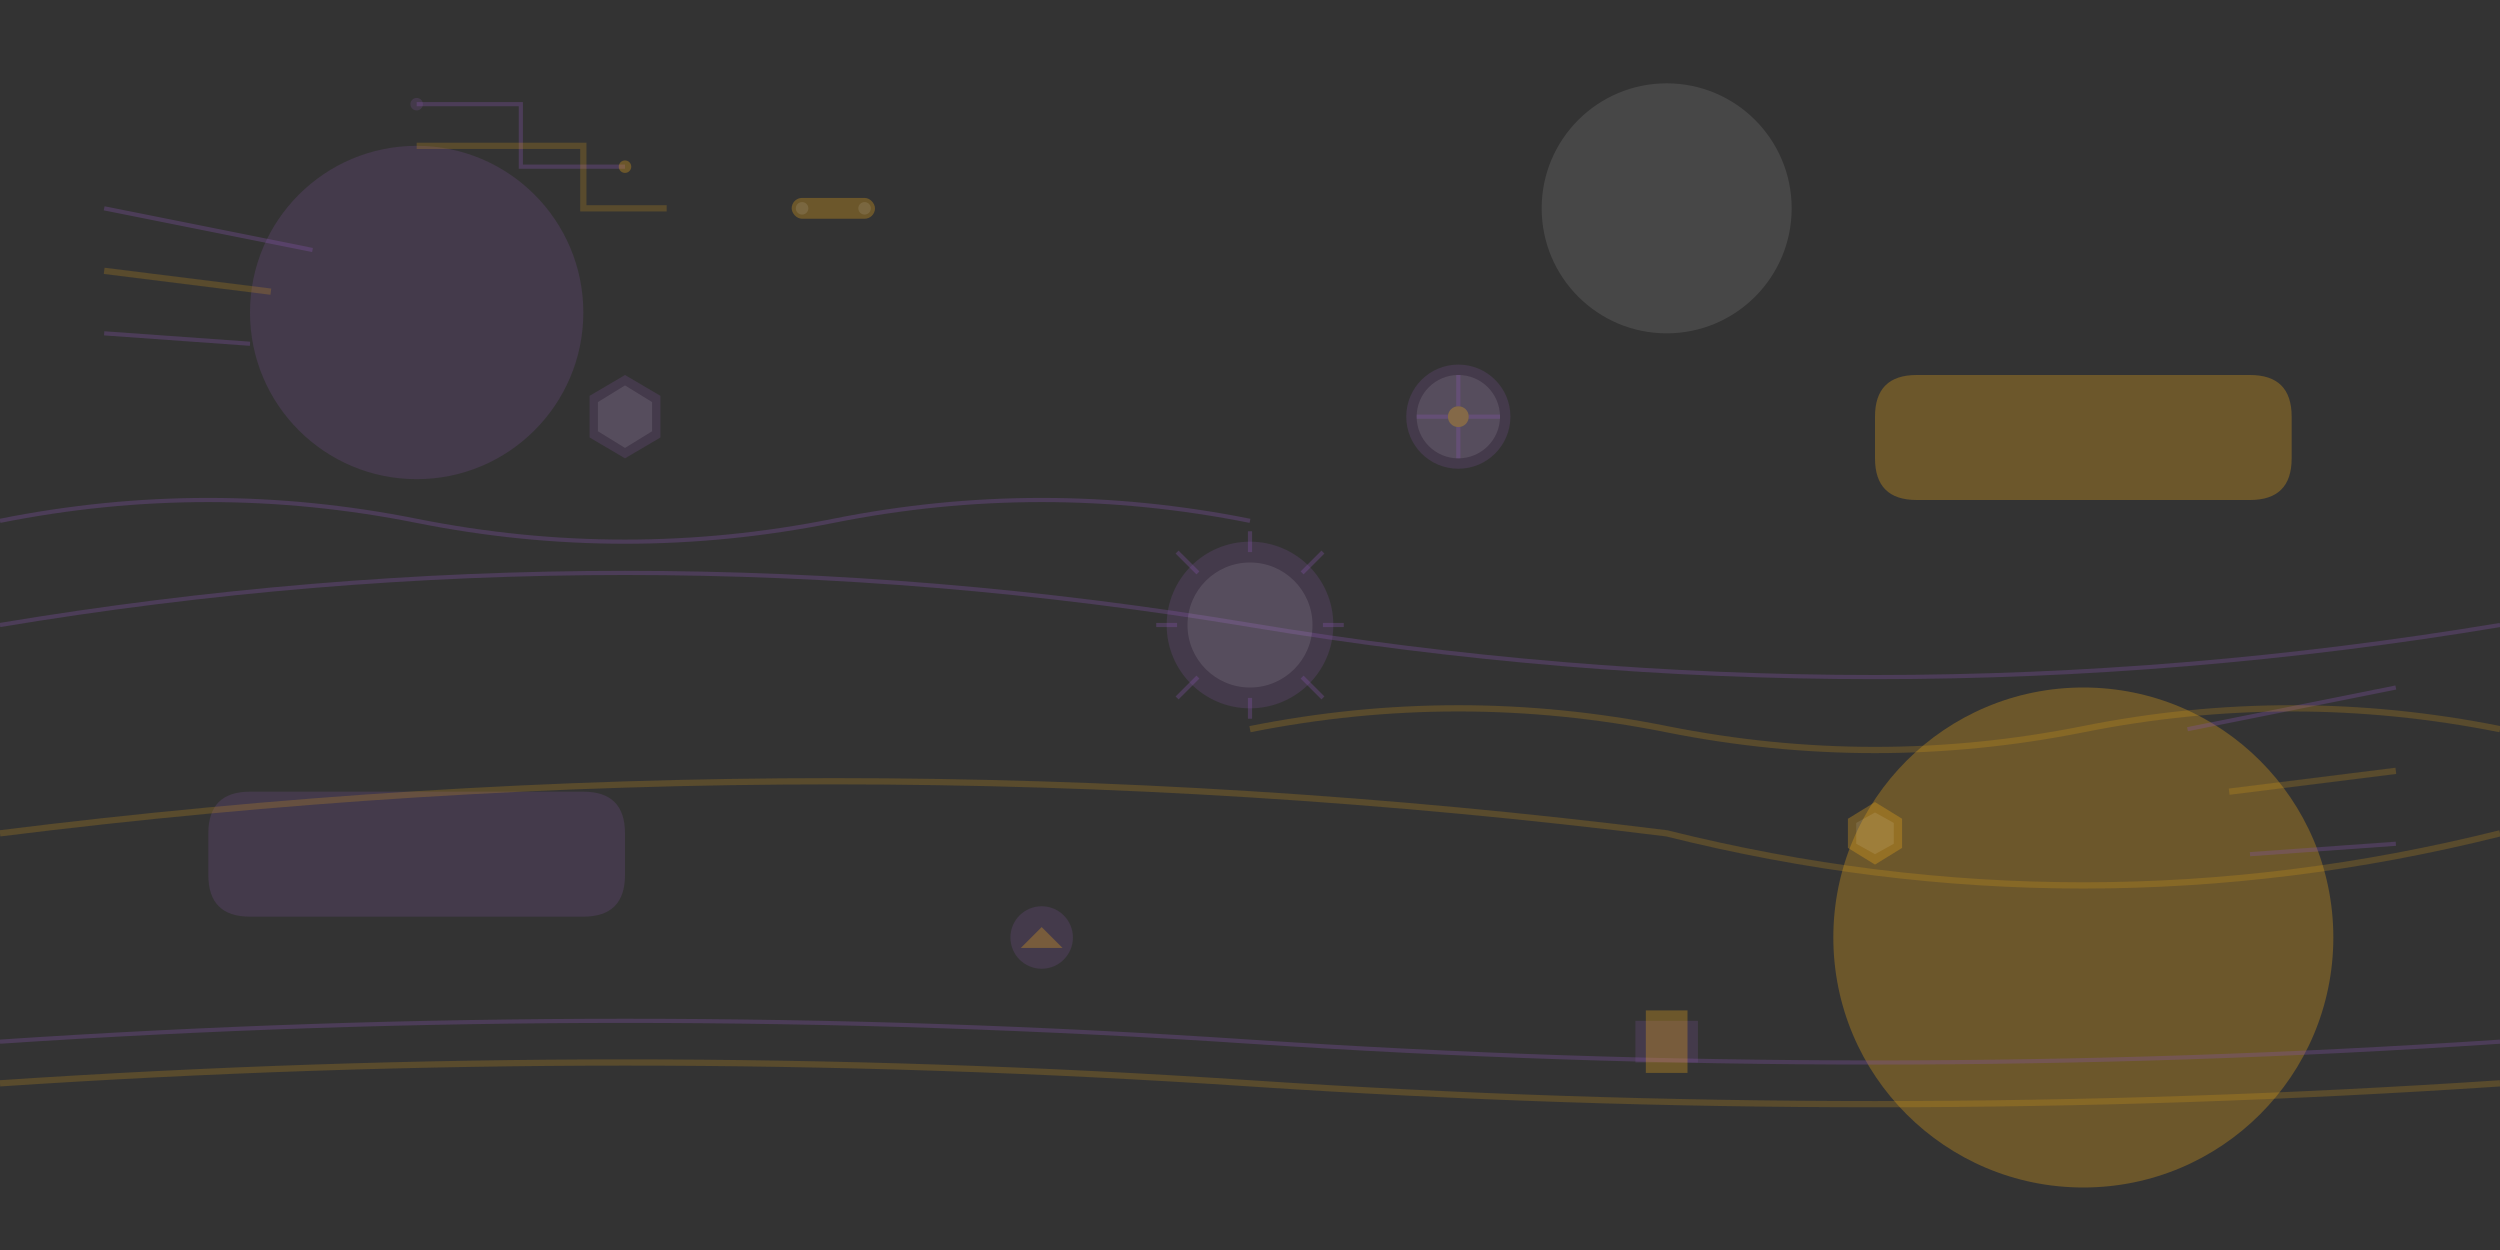 <svg xmlns="http://www.w3.org/2000/svg" viewBox="0 0 1200 600" width="1200" height="600">
  <rect x="0" y="0" width="1200" height="600" fill="#333333" stroke="none"/>
  <defs>
    <style>
      .cls-1 { fill: #8755ad; opacity: 0.2; }
      .cls-2 { fill: #f0ab18; opacity: 0.3; }
      .cls-3 { fill: #ffffff; opacity: 0.1; }
      .cls-4 { fill: none; stroke: #8755ad; stroke-width: 2; opacity: 0.3; }
      .cls-5 { fill: none; stroke: #f0ab18; stroke-width: 3; opacity: 0.2; }
    </style>
  </defs>
  
  <!-- Background geometric shapes -->
  <circle cx="200" cy="150" r="80" class="cls-1"/>
  <circle cx="1000" cy="450" r="120" class="cls-2"/>
  <circle cx="800" cy="100" r="60" class="cls-3"/>
  
  <!-- Abstract car shapes -->
  <path d="M100 400 Q100 380 120 380 L280 380 Q300 380 300 400 L300 420 Q300 440 280 440 L120 440 Q100 440 100 420 Z" class="cls-1"/>
  <path d="M900 200 Q900 180 920 180 L1080 180 Q1100 180 1100 200 L1100 220 Q1100 240 1080 240 L920 240 Q900 240 900 220 Z" class="cls-2"/>
  
  <!-- Geometric lines and curves -->
  <path d="M0 300 Q300 250 600 300 Q900 350 1200 300" class="cls-4"/>
  <path d="M0 400 Q400 350 800 400 Q1000 450 1200 400" class="cls-5"/>
  
  <!-- Abstract gear shapes -->
  <g transform="translate(600, 300)">
    <circle cx="0" cy="0" r="40" class="cls-1"/>
    <circle cx="0" cy="0" r="30" class="cls-3"/>
    <path d="M-35 0 L-45 0 M35 0 L45 0 M0 -35 L0 -45 M0 35 L0 45 M-25 -25 L-35 -35 M25 25 L35 35 M25 -25 L35 -35 M-25 25 L-35 35" class="cls-4"/>
  </g>
  
  <!-- Road elements -->
  <path d="M0 500 Q300 480 600 500 Q900 520 1200 500" class="cls-4"/>
  <path d="M0 520 Q300 500 600 520 Q900 540 1200 520" class="cls-5"/>
  
  <!-- Tool icons -->
  <g transform="translate(400, 100)">
    <rect x="-20" y="-5" width="40" height="10" rx="5" class="cls-2"/>
    <circle cx="-15" cy="0" r="3" class="cls-3"/>
    <circle cx="15" cy="0" r="3" class="cls-3"/>
  </g>
  
  <g transform="translate(800, 500)">
    <path d="M-15 -10 L15 -10 L15 10 L-15 10 Z" class="cls-1"/>
    <path d="M-10 -15 L10 -15 L10 15 L-10 15 Z" class="cls-2"/>
  </g>
  
  <!-- Abstract speed lines -->
  <path d="M50 100 L150 120" class="cls-4"/>
  <path d="M50 130 L130 140" class="cls-5"/>
  <path d="M50 160 L120 165" class="cls-4"/>
  
  <path d="M1050 350 L1150 330" class="cls-4"/>
  <path d="M1070 380 L1150 370" class="cls-5"/>
  <path d="M1080 410 L1150 405" class="cls-4"/>
  
  <!-- Hexagonal patterns -->
  <g transform="translate(300, 200)">
    <polygon points="0,-20 17,-10 17,10 0,20 -17,10 -17,-10" class="cls-1"/>
    <polygon points="0,-15 13,-7 13,7 0,15 -13,7 -13,-7" class="cls-3"/>
  </g>
  
  <g transform="translate(900, 400)">
    <polygon points="0,-15 13,-7 13,7 0,15 -13,7 -13,-7" class="cls-2"/>
    <polygon points="0,-10 9,-5 9,5 0,10 -9,5 -9,-5" class="cls-3"/>
  </g>
  
  <!-- Circuit-like patterns -->
  <path d="M200 50 L250 50 L250 80 L300 80" class="cls-4"/>
  <path d="M200 70 L280 70 L280 100 L320 100" class="cls-5"/>
  <circle cx="200" cy="50" r="3" class="cls-1"/>
  <circle cx="300" cy="80" r="3" class="cls-2"/>
  
  <!-- Automotive symbols -->
  <g transform="translate(700, 200)">
    <!-- Steering wheel -->
    <circle cx="0" cy="0" r="25" class="cls-1"/>
    <circle cx="0" cy="0" r="20" class="cls-3"/>
    <circle cx="0" cy="0" r="5" class="cls-2"/>
    <path d="M-20 0 L-5 0 M20 0 L5 0 M0 -20 L0 -5 M0 20 L0 5" class="cls-4"/>
  </g>
  
  <!-- Dashboard elements -->
  <g transform="translate(500, 450)">
    <circle cx="0" cy="0" r="15" class="cls-1"/>
    <path d="M-10 5 L0 -5 L10 5" class="cls-2"/>
  </g>
  
  <!-- Abstract wave patterns -->
  <path d="M0 250 Q100 230 200 250 Q300 270 400 250 Q500 230 600 250" class="cls-4"/>
  <path d="M600 350 Q700 330 800 350 Q900 370 1000 350 Q1100 330 1200 350" class="cls-5"/>
</svg>
